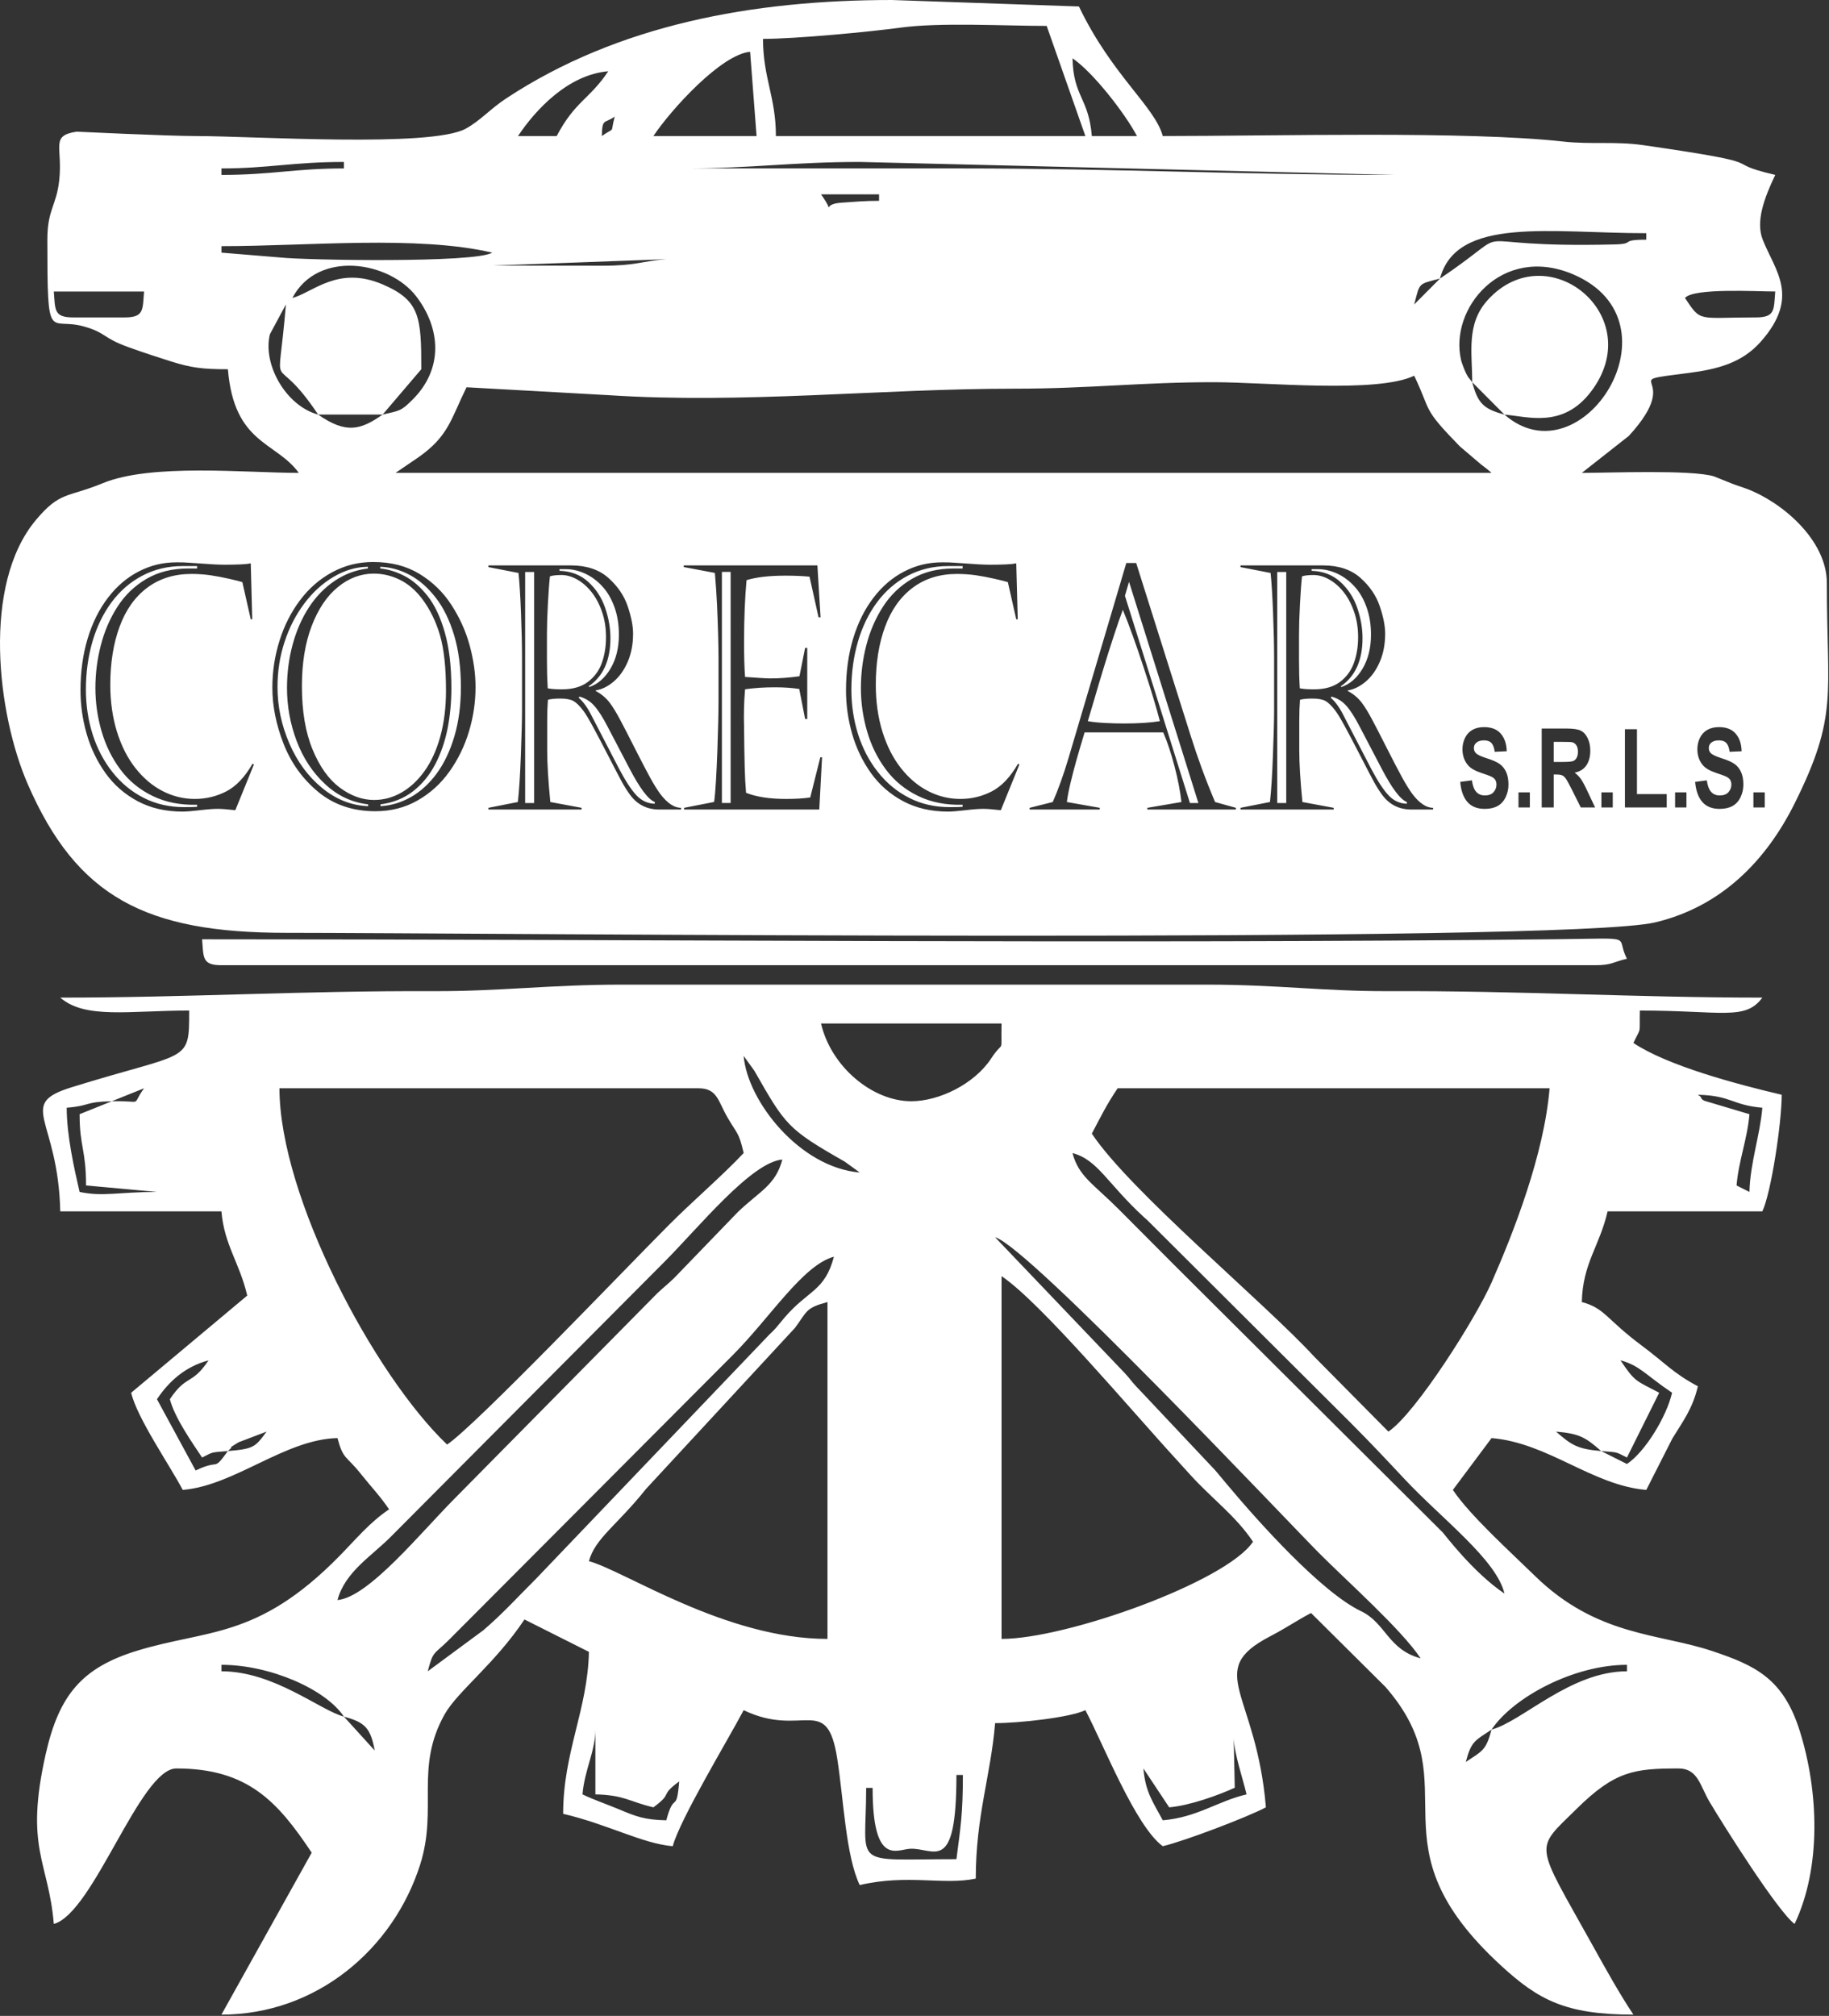 <?xml version="1.0" encoding="UTF-8" standalone="no"?><!DOCTYPE svg PUBLIC "-//W3C//DTD SVG 1.1//EN" "http://www.w3.org/Graphics/SVG/1.1/DTD/svg11.dtd"><svg width="100%" height="100%" viewBox="0 0 1393 1535" version="1.1" xmlns="http://www.w3.org/2000/svg" xmlns:xlink="http://www.w3.org/1999/xlink" xml:space="preserve" xmlns:serif="http://www.serif.com/" style="fill-rule:evenodd;clip-rule:evenodd;stroke-linejoin:round;stroke-miterlimit:2;"><rect x="0" y="0" width="1393" height="1535" fill="#333333" stroke="none"/><path d="M36.078,182.504c-0,-23.296 6.879,-25.546 9.025,-45.221c2.787,-25.566 -7.075,-33.958 13.291,-37.037c0.005,-0 69.059,3.346 90.621,3.342c43.384,-0.013 178.888,8.975 205.617,-5.563c11.196,-6.083 18.5,-14.933 30.967,-23.146c85.02,-55.971 187.325,-74.879 293.745,-74.879l142.4,4.933c24.955,52.238 57.892,76.305 63.838,98.655c86.55,-0 231.737,-3.963 305.162,4.208c20.95,2.329 39.592,-0.342 61.075,2.771c105.296,15.237 54.525,11.912 100.25,22.612c-8.541,17.883 -14.983,35.479 -9.541,49.321c9.229,23.471 28.879,43.371 -1.504,77.696c-14.217,16.062 -32.734,20.958 -55.05,23.804c-58.592,7.479 -1,-0.583 -45.417,47.917l-35.8,28.162c20.908,0 83.092,-2.546 100.529,2.604l10.521,4.23c1.121,0.429 2.383,0.979 3.508,1.408c4.446,1.691 6.45,2.167 10.913,3.837c26.629,9.959 61.125,38.784 61.125,71.775c-0,85.634 8.891,100.73 -24.492,167.771c-21.862,43.884 -56.012,78.704 -106.192,90.634c-69.258,16.462 -904.883,7.962 -1042.9,7.962c-106.996,0 -159.262,-27.363 -196.637,-113.229c-23.088,-53.042 -35.234,-151.846 6.329,-201.254c18.442,-21.929 23.871,-16.771 50.812,-27.888c36.955,-15.254 108.655,-7.85 149.317,-7.85c-17.554,-24.066 -49.287,-21.821 -54.017,-78.921c-19.25,0 -27.995,-1.108 -43.204,-5.925c-8.775,-2.779 -20.658,-6.558 -33.141,-11.1c-19.346,-7.045 -16.58,-10.908 -33.567,-15.608c-26.379,-7.296 -27.579,15.079 -27.579,-66.021Zm1239.7,420.834l-0,11.495l8.65,0l-0,-11.495l-8.65,-0Zm-458.946,-558.942c0.646,29.375 12.304,29.925 14.729,59.192l34.371,-0c-9.137,-17.355 -33.704,-48.838 -49.1,-59.192Zm-353.554,256.492l-107.958,-6.005c-12.013,24.463 -13.63,37.092 -36.521,53.246l-17.559,11.95l834.767,0c-5.283,-4.604 -1.483,-1.3 -8.183,-6.575l-15.95,-13.575c-29.125,-29.837 -21.379,-25.754 -34.796,-53.837c-28.138,13.562 -112.554,4.958 -152.225,4.937c-55.842,-0.037 -94.683,4.929 -152.221,4.929c-102.142,-0.004 -206.021,11.713 -309.354,4.93Zm58.929,-172.642l211.146,-0c115.346,-0 213.871,4.933 329,4.933l-407.567,-9.866c-50.9,-0 -82.35,4.933 -132.579,4.933Zm-353.55,59.196l0,4.929l45.046,3.708c18.233,2.025 148.275,4.354 161.192,-3.708c-57.088,-13.358 -140.521,-4.929 -206.238,-4.929Zm1168.67,54.258c14.846,0 13.579,-5.808 14.733,-19.733c-14.104,-0 -62.391,-2.854 -68.745,4.937c12.537,18.817 9.325,14.796 54.012,14.796Zm-163.133,373.138l9.154,-0.001l-0,-25.091l1.85,-0c2.104,-0 3.646,0.225 4.625,0.671c0.967,0.445 1.883,1.287 2.742,2.487c0.875,1.217 2.483,4.154 4.829,8.813l6.55,13.12l10.912,0l-5.516,-11.72c-2.167,-4.671 -3.896,-7.929 -5.175,-9.767c-1.275,-1.829 -2.896,-3.508 -4.867,-5.029c3.962,-0.771 6.929,-2.617 8.921,-5.559c1.983,-2.933 2.975,-6.654 2.975,-11.17c-0,-3.55 -0.663,-6.7 -1.979,-9.467c-1.317,-2.754 -3.059,-4.671 -5.263,-5.75c-2.187,-1.075 -5.7,-1.621 -10.533,-1.621l-19.225,0l-0,60.083Zm9.154,-34.658l-0,-15.275l7.125,0c3.692,0 5.912,0.075 6.662,0.213c1.471,0.32 2.621,1.104 3.43,2.35c0.812,1.258 1.22,2.879 1.22,4.908c0,1.804 -0.304,3.312 -0.925,4.517c-0.612,1.204 -1.475,2.058 -2.558,2.545c-1.096,0.488 -3.821,0.742 -8.196,0.742l-6.758,0Zm-1014.7,-451.933l0,4.933c38.538,0 55.833,-4.933 93.296,-4.933l-0,-4.933c-38.838,-0 -57.646,4.933 -93.296,4.933Zm-73.654,113.454c14.842,0 13.575,-5.808 14.725,-19.733l-68.742,-0c1.15,13.925 -0.112,19.733 14.729,19.733l39.288,0Zm486.129,-212.1c0,29.721 9.817,44.263 9.817,73.988l235.7,-0l-29.463,-83.859c-32.504,0 -81.225,-2.829 -111.6,1.35c-22.225,3.054 -79.387,8.521 -104.454,8.521Zm-83.483,73.988l78.575,-0l-4.913,-64.125c-21.971,1.837 -60.308,44.095 -73.662,64.125Zm171.866,49.325l0,-4.93l-44.195,0c12.008,16.688 -1.367,7.488 15.425,6.359c10.416,-0.7 17.745,-1.429 28.77,-1.429Zm568.075,461.924l31.825,0l0,-10.154l-22.666,0l-0,-49.425l-9.159,0l0,59.579Zm-779.22,-511.249c10.854,-7.575 6.1,-0.813 9.82,-14.796c-8.12,5.662 -9.445,1.037 -9.82,14.796Zm-58.921,98.65c19.671,-0 39.337,0.02 59.012,0.091c25.813,0.092 29.946,-3.471 49.063,-4.975l-132.629,4.884l24.554,-0Zm757.079,401.099l-0,11.496l8.65,0l-0,-11.495l-8.65,-0Zm178.912,-0l0,11.495l8.65,0l0,-11.495l-8.65,-0Zm-223.3,-7.971c0.6,6.695 2.425,11.804 5.484,15.3c3.062,3.508 7.45,5.258 13.166,5.258c3.921,-0 7.209,-0.725 9.838,-2.196c2.633,-1.454 4.658,-3.692 6.104,-6.696c1.442,-3.008 2.154,-6.237 2.154,-9.679c0,-3.787 -0.596,-6.979 -1.796,-9.567c-1.2,-2.587 -2.862,-4.612 -4.987,-6.112c-2.117,-1.483 -5.388,-2.938 -9.821,-4.321c-4.429,-1.4 -7.217,-2.742 -8.362,-4.041c-0.909,-1.009 -1.359,-2.226 -1.359,-3.651c0,-1.57 0.484,-2.812 1.442,-3.75c1.483,-1.454 3.542,-2.179 6.175,-2.179c2.55,0 4.462,0.684 5.737,2.038c1.275,1.362 2.105,3.583 2.492,6.687l9.158,-0.416c-0.15,-5.584 -1.641,-10.034 -4.504,-13.371c-2.854,-3.342 -7.116,-5.009 -12.766,-5.009c-3.471,0 -6.421,0.7 -8.871,2.101c-2.454,1.395 -4.325,3.42 -5.629,6.095c-1.296,2.671 -1.946,5.55 -1.946,8.613c-0,4.771 1.375,8.812 4.146,12.129c1.966,2.362 5.383,4.35 10.258,5.971c3.792,1.258 6.208,2.125 7.271,2.629c1.558,0.729 2.65,1.596 3.275,2.587c0.616,1.005 0.937,2.209 0.937,3.634c0,2.212 -0.75,4.141 -2.233,5.791c-1.483,1.655 -3.692,2.475 -6.617,2.475c-2.771,0 -4.971,-0.92 -6.604,-2.783c-1.629,-1.858 -2.7,-4.754 -3.237,-8.712l-8.905,1.175Zm107.53,7.97l-0,11.496l8.65,0l-0,-11.496l-8.65,0Zm71.379,-7.97c0.6,6.695 2.425,11.804 5.487,15.3c3.063,3.508 7.446,5.258 13.163,5.258c3.925,-0 7.208,-0.725 9.837,-2.196c2.634,-1.454 4.663,-3.692 6.104,-6.696c1.442,-3.008 2.159,-6.237 2.159,-9.679c-0,-3.787 -0.596,-6.979 -1.8,-9.567c-1.2,-2.587 -2.863,-4.612 -4.988,-6.112c-2.112,-1.483 -5.387,-2.938 -9.816,-4.321c-4.434,-1.4 -7.221,-2.742 -8.367,-4.041c-0.904,-1.009 -1.358,-2.226 -1.358,-3.651c-0,-1.57 0.483,-2.812 1.437,-3.75c1.488,-1.454 3.546,-2.179 6.179,-2.179c2.55,0 4.467,0.684 5.738,2.038c1.275,1.362 2.104,3.583 2.491,6.687l9.159,-0.416c-0.15,-5.584 -1.642,-10.034 -4.504,-13.371c-2.855,-3.342 -7.113,-5.009 -12.763,-5.009c-3.479,0 -6.425,0.7 -8.875,2.1c-2.45,1.396 -4.325,3.421 -5.629,6.096c-1.296,2.671 -1.95,5.55 -1.95,8.613c-0,4.771 1.383,8.812 4.15,12.129c1.967,2.362 5.383,4.35 10.262,5.971c3.788,1.258 6.205,2.125 7.267,2.629c1.558,0.729 2.654,1.596 3.275,2.587c0.621,1.005 0.938,2.209 0.938,3.634c-0,2.212 -0.75,4.141 -2.234,5.791c-1.479,1.655 -3.691,2.475 -6.621,2.475c-2.762,0 -4.966,-0.92 -6.595,-2.783c-1.634,-1.858 -2.705,-4.754 -3.242,-8.712l-8.904,1.175Zm-320.65,-54.563c-0,7.108 -0.292,18.417 -0.879,33.883c-0.55,15.471 -1.334,27.471 -2.28,36.009l-22.433,4.417l0,1.304l70.946,-0l-0,-1.304l-23.8,-4.417c-1.6,-16.209 -2.383,-29.292 -2.383,-39.171l-0,-23.487c-0,-5.588 0.195,-10.659 0.558,-15.205c2.246,-0.608 5.379,-0.916 9.387,-0.916c4.4,-0 7.725,0.608 9.98,1.825c2.245,1.258 4.758,3.679 7.495,7.325c1.859,2.42 4.334,6.583 7.5,12.433c3.163,5.804 7.042,13.212 11.671,22.183c4.596,8.971 7.988,15.425 10.109,19.367c2.15,3.946 4.304,7.325 6.454,10.225c5.475,7.412 12.879,11.142 22.171,11.142l16.595,-0l0,-1.304c-5.22,-0 -10.5,-3.555 -15.841,-10.617c-2.417,-3.292 -5.059,-7.584 -7.925,-12.825c-2.871,-5.238 -6.654,-12.525 -11.384,-21.838c-4.691,-9.316 -8.475,-16.641 -11.345,-22.012c-2.867,-5.371 -5.413,-9.529 -7.659,-12.521c-2.871,-3.812 -6.458,-6.846 -10.791,-9.142l-0,-0.479c4.595,-0.692 9.129,-2.904 13.562,-6.629c4.433,-3.725 8.021,-8.754 10.758,-15.033c2.742,-6.33 4.109,-13.475 4.109,-21.538c-0,-5.846 -1.367,-12.825 -4.109,-20.883c-2.737,-8.1 -7.658,-15.296 -14.766,-21.621c-7.109,-6.283 -16.6,-9.446 -28.529,-9.446l-62.763,0l0,1.296l22.921,4.467c0.75,7.45 1.4,17.679 1.892,30.679c0.52,13 0.779,24.525 0.779,34.575l-0,39.258Zm2.379,70.667l-0,-175.917l6.85,0l-0,175.917l-6.85,-0Zm16.6,-128.729c-0,-6.067 0.225,-13.692 0.717,-22.838c0.487,-9.137 1.012,-16.162 1.562,-21.054c2.121,-0.696 5.021,-1 8.704,-1c3.884,0 7.859,1.083 11.9,3.337c4.046,2.251 7.7,5.417 10.992,9.53c3.292,4.121 5.962,9.1 8.021,15.037c2.083,5.938 3.096,12.392 3.096,19.409c-0,7.108 -1.042,13.654 -3.196,19.633c-2.121,5.933 -5.709,10.792 -10.696,14.516c-4.988,3.726 -11.575,5.588 -19.721,5.588c-4.729,0 -8.317,-0.258 -10.792,-0.783c-0.395,-6.321 -0.587,-13.171 -0.587,-20.534l-0,-20.841Zm9.554,-49.354l4.692,-0c4.891,-0 9.779,1.087 14.641,3.291c4.821,2.213 9.221,5.421 13.138,9.663c3.942,4.204 7.042,9.491 9.321,15.775c2.312,6.329 3.458,13.387 3.458,21.146c0,10.008 -2.117,18.587 -6.354,25.779c-4.275,7.191 -9.65,11.871 -16.142,14.083l-0.587,-0.521c11.087,-7.537 16.629,-19.758 16.629,-36.658c-0,-7.625 -1.338,-15.338 -4.013,-23.096c-2.675,-7.8 -6.975,-14.383 -12.841,-19.754c-5.909,-5.379 -13.209,-8.188 -21.942,-8.45l0,-1.258Zm24.838,112.354c-3.192,-6.5 -6.55,-11.309 -10.138,-14.338l0.388,-1c4.533,1.171 8.35,3.554 11.479,7.104c3.133,3.559 6.458,8.796 10.041,15.729l16.596,31.717c7.921,15.209 14.379,23.833 19.4,25.742l0,1.296c-5.283,-0.084 -9.879,-2.167 -13.758,-6.15c-3.879,-4.034 -8.317,-10.746 -13.271,-20.104l-20.737,-39.996Zm-158.421,-117.034l-7.525,0l-44.313,149.529c-3.554,11.83 -7.429,22.663 -11.7,32.459l-17.612,4.417l-0,1.304l53.408,-0l0,-1.304l-25.042,-4.417c0.459,-3.946 1.405,-8.929 2.838,-14.825c1.437,-5.929 2.904,-11.65 4.467,-17.154c1.566,-5.505 3.62,-12.525 6.195,-21.054l59.892,-0c3.129,7.274 5.967,15.854 8.542,25.691c2.608,9.879 4.371,18.975 5.316,27.342l-25.95,4.417l0,1.304l67.421,-0l0,-1.304l-15.846,-4.417c-7.141,-16.813 -13.366,-33.8 -18.716,-50.871l-41.375,-131.117Zm-10.167,35.617c4.792,11.654 10.075,26.346 15.875,43.983c5.804,17.634 9.913,31.238 12.325,40.813c-7.142,1.171 -16.271,1.779 -27.421,1.779c-4.529,-0 -9.287,-0.129 -14.312,-0.392c-4.988,-0.258 -9.354,-0.696 -13.142,-1.387c0.85,-2.684 2.513,-8.317 4.996,-16.809c2.475,-8.537 4.854,-16.554 7.167,-24.05c2.283,-7.537 4.862,-15.641 7.695,-24.266c2.834,-8.621 5.121,-15.209 6.817,-19.671Zm1.596,-10.658l3.125,-10.659l52.825,168.463l-6.425,-0l-49.525,-157.804Zm-572.617,-25.738c-11.15,0 -21.521,2.6 -31.071,7.754c-9.554,5.155 -17.737,12.263 -24.583,21.363c-6.846,9.1 -12.062,19.408 -15.65,30.937c-3.617,11.484 -5.412,23.4 -5.412,35.659c-0,13.866 2.837,28.079 8.508,42.641c5.675,14.554 14.446,26.775 26.35,36.659c11.929,9.833 26.442,14.771 43.554,14.771c11.871,-0 22.596,-2.73 32.246,-8.234c9.654,-5.5 17.733,-12.866 24.258,-22.054c6.521,-9.188 11.475,-19.325 14.8,-30.375c3.354,-11.092 5.021,-22.4 5.021,-33.925c0,-10.054 -1.467,-20.583 -4.437,-31.546c-2.963,-10.962 -7.63,-21.275 -13.955,-31.021c-6.32,-9.75 -14.47,-17.591 -24.383,-23.616c-9.946,-6.025 -21.679,-9.013 -35.246,-9.013Zm0.559,8.842c6.812,-0 13.395,1.558 19.787,4.675c6.425,3.162 12.129,8.058 17.15,14.733c5.9,7.888 10.4,17.071 13.463,27.558c3.033,10.484 4.566,24.525 4.566,42.117c0,12.871 -1.433,24.525 -4.337,34.967c-2.904,10.483 -6.942,19.279 -12.096,26.433c-5.15,7.15 -11.021,12.567 -17.571,16.292c-6.554,3.725 -13.5,5.587 -20.804,5.587c-8.996,0 -17.7,-3.162 -26.146,-9.446c-8.442,-6.325 -15.325,-15.987 -20.7,-29.074c-5.383,-13.084 -8.087,-29.071 -8.087,-48.05c-0,-17.596 2.475,-32.846 7.4,-45.801c4.958,-12.958 11.604,-22.879 19.987,-29.725c8.375,-6.845 17.508,-10.266 27.388,-10.266Zm-4.5,-3.904c-9.163,1.087 -17.609,4.245 -25.271,9.404c-7.663,5.154 -14.217,11.871 -19.625,20.15c-5.413,8.316 -9.554,17.762 -12.421,28.337c-2.871,10.571 -4.308,21.617 -4.308,33.104c-0,13.95 2.479,27.467 7.404,40.513c4.958,13 12.158,23.917 21.65,32.713c9.487,8.841 20.404,13.95 32.762,15.383l0,1.387c-12.746,-0.479 -24.416,-5.112 -35.046,-13.821c-10.633,-8.712 -18.975,-20.02 -24.975,-33.97c-6.033,-13.913 -9.029,-28.255 -9.029,-42.988c0,-12 1.792,-23.483 5.413,-34.4c3.587,-10.921 8.604,-20.629 15.025,-29.162c6.425,-8.579 13.891,-15.342 22.333,-20.325c8.479,-4.984 17.188,-7.538 26.088,-7.621l-0,1.296Zm9.387,-1.296c7.758,0.254 15.254,2.337 22.496,6.237c7.237,3.854 13.792,9.617 19.725,17.242c5.933,7.629 10.596,17.162 14.054,28.646c3.421,11.437 5.15,24.696 5.15,39.646c0,13.737 -1.662,26.171 -4.954,37.345c-3.325,11.184 -7.825,20.63 -13.533,28.384c-5.705,7.712 -12.192,13.654 -19.53,17.812c-7.333,4.155 -15.058,6.496 -23.212,6.975l-0,-1.387c9.683,-1.254 17.962,-4.638 24.908,-10.054c6.909,-5.413 12.521,-12.259 16.821,-20.538c4.304,-8.275 7.404,-17.333 9.363,-27.167c1.92,-9.795 2.895,-20.108 2.895,-30.85c0,-16.425 -1.658,-30.462 -4.954,-42.116c-3.325,-11.7 -7.691,-20.975 -13.104,-27.863c-5.446,-6.891 -11.279,-12.004 -17.508,-15.25c-6.259,-3.25 -12.454,-5.154 -18.617,-5.766l0,-1.296Zm104.929,-327.984l29.463,0c14.037,-26.658 25.029,-27.945 39.279,-49.325c-30.558,2.55 -55.358,29.246 -68.742,49.325Zm726.738,187.442c4.27,16.057 8.565,20.366 24.548,24.657l-24.548,-24.657Zm-0,0c-0,-22.6 -4.679,-44.229 11.596,-62.346c45.47,-50.608 122.733,11.704 78.933,69.429c-21.435,28.26 -48.082,19.073 -65.97,17.58c58.845,51.372 137.117,-70.676 52.291,-106.8c-54.317,-23.138 -94.742,26.212 -85.275,65.55c0.383,1.587 2.091,6.091 2.675,7.445c2.879,6.671 3.408,5.75 5.75,9.142Zm-600.509,140.754l23.705,4.467c0.683,8.012 1.237,16.075 1.629,24.092c0.358,8.058 0.65,15.816 0.85,23.308c0.196,7.496 0.291,13.258 0.291,17.333l0,31.975c0,4.509 -0.066,9.709 -0.195,15.688c-0.13,5.979 -0.359,13.387 -0.655,22.225c-0.325,8.841 -0.683,16.816 -1.104,23.921c-0.425,7.108 -0.883,12.391 -1.404,15.858l-22.825,4.463l0,1.304l102.929,-0l2.121,-39.779l-1.337,-0l-7.663,30.587c-4.954,0.737 -11.05,1.125 -18.321,1.125c-12.621,-0 -22.791,-1.558 -30.579,-4.679c-0.492,-5.675 -0.85,-12.434 -1.046,-20.234c-0.196,-7.841 -0.358,-17.766 -0.458,-29.766c-0.325,-9.404 -0.063,-18.975 0.754,-28.817c6.875,-0.992 14.504,-1.512 22.917,-1.512c6.683,-0 12.812,0.433 18.358,1.258l4.467,22.879l1.629,0l-0,-54.121l-1.629,0l-4.309,21.575c-7.625,1.084 -15.029,1.65 -22.229,1.65c-2.741,0 -9.133,-0.391 -19.204,-1.129c-0.525,-6.846 -0.754,-15.771 -0.754,-26.775c-0,-17.596 0.621,-33.233 1.892,-46.925c7.533,-2.3 17.412,-3.425 29.704,-3.425c6.746,0 12.846,0.258 18.258,0.779l6.875,30.938l1.533,-0l-2.412,-39.517l-101.788,0l0,1.254Zm29.05,179.65l0,-175.966l6.655,-0l-0,175.966l-6.655,0Zm226.592,-29.337l-1.071,-0.521c-5.837,10.137 -12.487,17.158 -19.954,21.017c-7.467,3.858 -15.454,5.758 -23.967,5.758c-8.608,-0 -16.787,-1.992 -24.516,-5.975c-7.725,-3.942 -14.638,-9.796 -20.671,-17.421c-6.063,-7.671 -10.758,-16.941 -14.15,-27.817c-3.354,-10.875 -5.05,-22.791 -5.05,-35.704c-0,-16.679 2.346,-31.412 7.075,-44.241c4.692,-12.821 11.733,-22.705 21.058,-29.68c9.325,-6.975 20.542,-10.487 33.679,-10.487c5.025,-0 9.846,0.35 14.446,1c4.629,0.692 9.354,1.6 14.184,2.687c4.854,1.08 8.216,1.95 10.137,2.555l6.392,28.291l1.141,0l-1.141,-42.587c-3.096,0.691 -9.784,1.037 -19.954,1.037c-4.596,0 -11.188,-0.346 -19.759,-1.037c-2.446,-0.179 -4.825,-0.35 -7.175,-0.475l-4.591,-0.263c-0.688,-0.046 -2.384,-0.046 -5.059,-0.046c-10.266,0 -19.821,2.296 -28.754,6.938c-8.9,4.587 -16.725,11.217 -23.379,19.925c-6.683,8.667 -11.867,19.029 -15.517,31.071c-3.654,12.087 -5.479,25.262 -5.479,39.558c0,11.183 1.567,22.188 4.663,33.063c3.129,10.875 7.891,20.837 14.316,29.854c6.417,9.012 14.604,16.162 24.484,21.446c9.912,5.287 21.291,7.933 34.166,7.933c3.167,-0 7.629,-0.35 13.367,-1.042c5.737,-0.696 10.271,-1.037 13.662,-1.037c2.738,-0 7.138,0.341 13.267,1.037l14.15,-34.837Zm-43.262,-151.046l-0,1.817l-6.684,-0c-12.225,-0 -22.854,2.645 -31.921,7.933c-9.033,5.283 -16.395,12.387 -22.104,21.271c-5.704,8.883 -9.908,18.675 -12.65,29.337c-2.737,10.659 -4.108,21.492 -4.108,32.492c-0,11.183 1.567,22.187 4.729,33.017c3.163,10.837 7.954,20.545 14.379,29.12c6.421,8.58 14.604,15.296 24.484,20.063c9.912,4.812 21.191,7.017 33.875,6.675l-0,1.558c-1.4,0.175 -4.663,0.259 -9.75,0.259c-11.38,-0 -21.713,-2.338 -30.938,-7.063c-9.229,-4.679 -17.183,-11.221 -23.833,-19.671c-6.654,-8.404 -11.671,-18.025 -15.096,-28.812c-3.392,-10.792 -5.088,-22.1 -5.088,-33.929c0,-12.955 1.663,-25.088 4.955,-36.438c3.295,-11.354 8.154,-21.362 14.545,-30.029c6.421,-8.663 14.246,-15.425 23.505,-20.321c9.258,-4.85 19.433,-7.279 30.516,-7.279l11.184,-0Zm-441.73,-115.363c13.167,-3.083 13.963,-2.533 22.925,-11.5c23.188,-23.191 21.609,-53.679 2.759,-78.42c-20.467,-26.863 -74.967,-35.813 -94.425,1.137c15.871,-4.262 34.821,-25.012 69.075,-10.217c28.216,12.196 29.125,24.942 29.125,64.471l-29.459,34.529Zm-49.104,0c21.371,14.917 32.396,11.667 49.104,0l-49.104,0Zm0,0c-35.925,-53.895 -30.966,-6.362 -24.55,-83.854l-12.204,22.679c-5.675,23.059 12.317,54.621 36.754,61.175Zm155.275,225.117c0,7.108 -0.287,18.417 -0.875,33.883c-0.554,15.471 -1.337,27.471 -2.283,36.009l-22.433,4.416l-0,1.305l70.945,-0l0,-1.305l-23.8,-4.416c-1.595,-16.209 -2.379,-29.292 -2.379,-39.171l0,-23.488c0,-5.587 0.192,-10.658 0.554,-15.204c2.246,-0.608 5.38,-0.916 9.388,-0.916c4.404,-0 7.729,0.608 9.979,1.825c2.25,1.258 4.763,3.679 7.5,7.325c1.858,2.42 4.333,6.583 7.496,12.433c3.162,5.804 7.042,13.212 11.675,22.183c4.596,8.971 7.987,15.425 10.104,19.367c2.154,3.946 4.304,7.325 6.458,10.225c5.475,7.412 12.875,11.142 22.171,11.142l16.592,-0l-0,-1.305c-5.213,0 -10.496,-3.554 -15.842,-10.616c-2.412,-3.292 -5.054,-7.584 -7.925,-12.825c-2.871,-5.238 -6.65,-12.525 -11.379,-21.838c-4.696,-9.316 -8.475,-16.641 -11.342,-22.012c-2.87,-5.371 -5.416,-9.529 -7.662,-12.521c-2.871,-3.813 -6.458,-6.846 -10.792,-9.142l0,-0.479c4.596,-0.692 9.125,-2.904 13.559,-6.629c4.433,-3.725 8.02,-8.754 10.762,-15.033c2.738,-6.33 4.104,-13.475 4.104,-21.538c0,-5.846 -1.366,-12.825 -4.104,-20.883c-2.742,-8.1 -7.662,-15.296 -14.771,-21.621c-7.108,-6.283 -16.596,-9.446 -28.529,-9.446l-62.762,0l-0,1.296l22.92,4.467c0.755,7.45 1.405,17.679 1.892,30.679c0.525,13 0.779,24.525 0.779,34.575l0,39.258Zm28.534,-107.417l4.695,0c4.888,0 9.775,1.088 14.638,3.292c4.825,2.213 9.229,5.421 13.137,9.663c3.946,4.204 7.042,9.491 9.325,15.775c2.317,6.329 3.459,13.387 3.459,21.145c-0,10.009 -2.121,18.588 -6.359,25.78c-4.27,7.191 -9.65,11.871 -16.141,14.083l-0.584,-0.521c11.084,-7.537 16.625,-19.758 16.625,-36.658c0,-7.625 -1.333,-15.338 -4.012,-23.096c-2.671,-7.8 -6.975,-14.383 -12.842,-19.754c-5.9,-5.379 -13.208,-8.188 -21.941,-8.45l-0,-1.258Zm24.841,112.354c-3.191,-6.5 -6.554,-11.309 -10.141,-14.338l0.395,-1c4.53,1.171 8.342,3.554 11.475,7.104c3.13,3.559 6.459,8.796 10.042,15.729l16.596,31.717c7.921,15.208 14.375,23.833 19.4,25.742l-0,1.296c-5.283,-0.084 -9.879,-2.167 -13.763,-6.15c-3.879,-4.034 -8.312,-10.746 -13.27,-20.105l-20.734,-39.995Zm-34.396,-63c0,-6.067 0.23,-13.692 0.717,-22.838c0.488,-9.137 1.013,-16.162 1.567,-21.054c2.116,-0.696 5.021,-1 8.7,-1c3.883,0 7.858,1.083 11.904,3.337c4.042,2.25 7.696,5.417 10.987,9.53c3.296,4.12 5.967,9.1 8.021,15.037c2.088,5.938 3.096,12.392 3.096,19.408c0,7.109 -1.042,13.655 -3.196,19.634c-2.116,5.933 -5.704,10.791 -10.691,14.516c-4.992,3.726 -11.575,5.588 -19.725,5.588c-4.73,-0 -8.317,-0.258 -10.792,-0.783c-0.392,-6.321 -0.588,-13.171 -0.588,-20.534l0,-20.841Zm-16.595,128.729l-0,-175.917l6.845,0l0,175.917l-6.845,-0Zm-206.575,-29.375l-1.08,-0.521c-5.833,10.137 -12.483,17.158 -19.95,21.017c-7.466,3.858 -15.454,5.758 -23.966,5.758c-8.604,-0 -16.788,-1.992 -24.517,-5.975c-7.725,-3.942 -14.637,-9.796 -20.667,-17.421c-6.062,-7.671 -10.762,-16.941 -14.15,-27.817c-3.358,-10.875 -5.058,-22.791 -5.058,-35.704c0,-16.679 2.35,-31.412 7.075,-44.241c4.696,-12.821 11.742,-22.705 21.063,-29.68c9.329,-6.975 20.541,-10.487 33.679,-10.487c5.025,-0 9.846,0.35 14.446,1c4.629,0.692 9.358,1.6 14.183,2.687c4.858,1.08 8.212,1.95 10.137,2.555l6.392,28.291l1.142,0l-1.142,-42.587c-3.096,0.691 -9.783,1.037 -19.954,1.037c-4.596,0 -11.183,-0.346 -19.758,-1.037c-2.442,-0.179 -4.825,-0.35 -7.171,-0.475l-4.596,-0.263c-0.688,-0.046 -2.383,-0.046 -5.054,-0.046c-10.271,0 -19.825,2.296 -28.759,6.938c-8.9,4.587 -16.725,11.217 -23.379,19.925c-6.679,8.667 -11.862,19.029 -15.516,31.071c-3.65,12.087 -5.48,25.262 -5.48,39.558c0,11.183 1.567,22.188 4.667,33.063c3.125,10.875 7.888,20.837 14.313,29.854c6.42,9.012 14.604,16.162 24.483,21.446c9.912,5.287 21.292,7.933 34.171,7.933c3.162,-0 7.625,-0.35 13.366,-1.042c5.734,-0.696 10.267,-1.037 13.659,-1.037c2.737,-0 7.141,0.341 13.271,1.037l14.15,-34.837Zm-43.267,-151.046l-0,1.817l-6.683,-0c-12.225,-0 -22.855,2.645 -31.917,7.933c-9.033,5.283 -16.4,12.387 -22.108,21.271c-5.705,8.883 -9.909,18.675 -12.646,29.337c-2.742,10.659 -4.113,21.492 -4.113,32.492c0,11.183 1.571,22.187 4.729,33.017c3.163,10.837 7.955,20.545 14.38,29.12c6.42,8.58 14.604,15.296 24.487,20.063c9.913,4.812 21.192,7.017 33.871,6.675l-0,1.558c-1.4,0.175 -4.658,0.259 -9.75,0.259c-11.379,-0 -21.713,-2.338 -30.938,-7.063c-9.225,-4.679 -17.183,-11.221 -23.837,-19.671c-6.646,-8.404 -11.667,-18.025 -15.088,-28.812c-3.391,-10.792 -5.091,-22.1 -5.091,-33.929c-0,-12.955 1.666,-25.088 4.958,-36.438c3.292,-11.354 8.154,-21.362 14.538,-30.029c6.425,-8.663 14.25,-15.425 23.512,-20.321c9.254,-4.85 19.429,-7.279 30.517,-7.279l11.179,-0Zm946.596,-218.946c65.621,-44.146 6.071,-22.862 133.008,-25.975c16.617,-0.404 3.138,-3.625 24.121,-3.625l-0,-4.929c-72.554,0 -144.475,-13.1 -157.129,34.529Zm-0,0c-16.979,4.554 -15.113,2.675 -19.646,19.729l19.646,-19.729Zm-1050.83,547.521c98.175,-0 183.616,-5.3 284.816,-4.917c49.767,0.184 88.325,-4.95 142.388,-4.95l446.846,0c52.621,0 88.746,5.129 137.479,4.95c101.2,-0.383 186.642,4.917 284.817,4.917c-12.917,17.708 -30.742,9.862 -93.3,9.862c-0.43,19.384 1.341,11.571 -4.909,24.663c25.546,17.187 78.159,31.325 112.942,39.458c-0,22.021 -8.188,75.084 -14.733,88.788l-117.855,-0c-6.208,26.796 -18.983,39.487 -19.637,69.054c17.742,4.762 18.325,12.825 45.6,33.121c17.679,13.15 23.829,20.929 42.787,31.012c-3.995,17.234 -11.683,27.092 -19.391,39.709l-19.896,39.208c-41.133,-3.438 -74.617,-35.85 -117.846,-39.463l-29.462,39.463c12.85,19.275 44.012,47.4 62.5,65.471c47.137,46.071 94.445,43.691 134.65,57.104c32.945,10.996 54.445,20.837 67.033,60.917c14.662,46.675 16.333,104.566 -3.933,146.995c-12.567,-9.25 -53.3,-73.683 -64.7,-92.854c-7.363,-12.383 -8.821,-25.529 -23.684,-25.529c-33.716,0 -48.396,1.942 -77.516,30.654c-32.717,32.275 -32.375,24.096 12.104,104.104c10.146,18.246 20.471,36.83 31.037,52.68c-51.846,-0 -72.408,-11.317 -100.562,-37.1c-101.717,-93.167 -23.784,-135.321 -85.913,-209.65c-0.654,-0.784 -1.596,-1.896 -2.25,-2.671l-56.796,-56.4c-12.433,6.604 -17.679,10.712 -31.333,17.854c-50.275,26.271 -10.312,42.308 -3.037,130.121c-14.038,7.458 -62.025,25.725 -78.567,29.6c-20.825,-15.325 -44.904,-76.971 -58.925,-103.588c-11.588,5.588 -50.413,9.867 -68.746,9.867c-3.308,39.937 -14.737,70.65 -14.737,118.383c-24.542,5.221 -51.942,-3.596 -88.384,4.929c-10.6,-22.191 -12.187,-64.67 -17.116,-96.25c-7.88,-50.408 -26.38,-15.291 -71.275,-36.929c-11.638,22.113 -48.58,83.159 -54.009,103.588c-23,-1.925 -49.454,-16.7 -83.479,-24.667c0,-46.829 18.667,-79.212 19.646,-123.308l-49.104,-24.671c-22.529,33.792 -50.938,54.762 -60.75,72.162c-22.954,40.759 -5.1,71.609 -18.671,114.425c-20.363,64.238 -78.896,114.305 -151.371,114.305l68.746,-123.317c-26.008,-39.017 -48.729,-64.121 -103.121,-64.121c-27.542,0 -63.117,110.288 -93.296,118.383c-3.958,-47.808 -22.441,-57.425 -6.133,-129.479c10.146,-44.841 27.558,-65.579 69.217,-78.45c53.604,-16.562 91.966,-8.612 154.225,-71.979c13.15,-13.387 23.233,-25.833 38.033,-35.779c-6.488,-9.733 -13.021,-16.396 -21.829,-27.4c-11.054,-13.817 -13.067,-10.358 -17.454,-26.863c-40.038,0.9 -78.2,36.146 -117.85,39.463c-9.83,-18.663 -34.838,-54.817 -39.284,-73.988l88.392,-73.991c-5.783,-24.925 -17.529,-38.563 -19.646,-64.125l-122.758,-0c-1.588,-71.459 -33.767,-81.317 8.779,-94.538c89.5,-27.791 89.425,-17.683 89.425,-58.371c-45.55,0 -79.233,6.7 -98.204,-9.862Zm462.804,173.871c19.129,-19.217 40.775,-37.571 57.692,-55.492c-3.725,-16.092 -4.717,-14.042 -12.3,-27.1c-7.242,-12.458 -7.742,-22.225 -22.071,-22.225l-319.175,0c-0,82.413 72.058,218.3 127.675,271.288c21.933,-14.75 133.758,-131.892 168.179,-166.471Zm-246.75,373.65l23.437,25.775c-3.15,-17.179 -7.445,-21.492 -23.437,-25.775Zm-0,-0c-14.038,-21.067 -56.571,-39.467 -93.296,-39.467l0,4.933c40.008,0 74.913,29.596 93.296,34.534Zm957.529,-202.238l19.646,9.863c14.025,-9.434 30.158,-36.1 34.371,-54.259c-20.204,-13.595 -24.563,-20.72 -39.284,-24.666c11.259,16.891 11.842,15.304 29.463,24.666l-24.55,49.325c-8.958,-4.458 -6.146,-3.804 -19.646,-4.929Zm0,0c-11.658,-10.179 -16.271,-13.291 -34.371,-14.8c11.804,10.304 16.304,13.288 34.371,14.8Zm-279.86,218.513l0.806,37.837c-12.325,5.679 -34.388,13.642 -49.942,14.938l-19.637,-29.592c1.521,18.371 7.691,26.1 14.729,39.458c26.225,-2.191 41.829,-14.583 63.833,-19.729c-2.67,-11.511 -9.277,-30.495 -9.789,-42.912Zm-0,0l-0.032,-1.479c0,0.481 0.011,0.975 0.032,1.479Zm196.385,-6.417c-12.517,8.421 -15.333,8.454 -19.642,24.667c12.517,-8.421 15.334,-8.454 19.642,-24.667Zm0,0c23.492,-6.3 60.038,-44.392 103.121,-44.392l-0,-4.933c-40.867,0 -86.904,25 -103.121,49.325Zm-962.442,-212.096c19.642,-1.65 20.809,-2.929 29.463,-14.8l-21.363,8.138c-12.704,8 -0.391,-0.071 -8.1,6.662Zm0,0c-13.491,1.154 -10.675,0.463 -19.637,4.929c-7.688,-11.529 -20.725,-29.991 -24.554,-44.395c12.771,-19.163 16.687,-10.434 29.462,-29.596c-17.846,4.787 -30.225,16 -39.279,29.596l29.454,54.262c19.213,-9.258 12.671,1.496 24.554,-14.796Zm-88.387,-266.366c-21.575,0.483 -15.292,3.337 -34.371,4.933c0,21.012 5.75,46.567 9.825,64.125c17.85,3.8 29.438,-0 58.925,-0l-54.017,-4.929c0,-27.392 -4.908,-29.254 -4.908,-54.263l24.546,-9.866Zm-0,-0c25.242,-0.563 14.104,4.466 24.554,-9.863l-24.554,9.863Zm240.612,434.07l42.45,-31.341c15.634,-13.5 25.438,-24.638 39.825,-38.921l177.975,-186.233c0.734,-0.696 1.813,-1.684 2.521,-2.4c0.713,-0.721 1.692,-1.8 2.384,-2.538l6.716,-8.054c18.138,-21.067 30.471,-19.804 37.484,-46.2c-23.713,6.362 -48.592,46.462 -77.338,75.225l-216.225,216.871c-11.5,11.362 -11.567,7.691 -15.792,23.591Zm117.85,93.721c8.667,4.179 17.396,7.046 27.909,11.425c13.008,5.425 19.116,7.929 35.925,8.304c6.091,-22.916 7.729,-4.362 9.825,-29.591c-15.65,11.512 -4,8.212 -19.646,19.725c-18.25,-4.271 -22.046,-9.367 -44.192,-9.863l0,-49.329c0,16.4 -8.275,30.671 -9.821,49.329Zm284.805,49.329c3.062,-23.987 4.908,-33.825 4.908,-64.133l-4.908,0c-0,76.988 -17.1,55.188 -35.417,56.233c-10.254,0.592 -28.421,13.288 -28.421,-46.362l-4.908,0c-0,61.658 -12.938,54.262 68.746,54.262Zm-279.892,-226.904c26.929,7.221 104.05,59.196 181.683,59.196l0,-256.504c-16.816,4.513 -15.366,6.967 -24.687,19.596l-113.534,122.721c-21.787,27.429 -38.841,37.587 -43.462,54.991Zm245.521,-350.216c21.012,-0 47.971,-12.98 60.846,-32.596c10.087,-15.354 7.337,-1.338 7.895,-26.596l-137.491,0c7.65,32.988 39.129,59.192 68.75,59.192Zm451.754,374.883c-5.958,-25.696 -48.008,-57.204 -75.679,-86.758c-15.296,-16.334 -25.446,-27.142 -40.929,-42.742l-155.305,-154.742c-0.754,-0.679 -1.862,-1.633 -2.604,-2.316c-28.458,-26.167 -35.016,-43.642 -54.479,-48.863c4.758,17.921 15.742,23.234 35.592,43.171c15.1,15.171 26.65,26.738 41.754,41.908l204.667,203.813c1.154,1.162 22.995,30.392 46.983,46.529Zm152.517,-375.175l34.075,10.158c-1.567,18.905 -8.25,35.355 -9.817,54.263l9.817,4.929c0.491,-21.946 8.1,-43.308 9.825,-64.125c-23.046,-1.925 -23.538,-9.292 -49.105,-9.867c0.88,0.767 2.084,0.959 2.53,2.392c0.445,1.442 2.029,1.9 2.675,2.25Zm-535.53,133.475l0,276.229c49.65,0 171.234,-43.579 191.505,-73.992c-13.1,-19.649 -31.021,-32.545 -47.634,-50.8l-9.358,-10.333c-35.288,-38.333 -104.388,-120.841 -134.513,-141.104Zm68.746,-108.521c29.434,44.158 131.692,128.729 169.567,170.013l56.312,56.891c20.967,-14.108 66.767,-86.696 78.538,-113.479c16.983,-38.621 40.058,-97.692 44.225,-147.95l-328.996,0c-8.617,12.917 -12.229,20.442 -19.646,34.525Zm250.434,399.546c-14.746,-22.117 -55.934,-58.633 -77.346,-80.146c-24.354,-24.458 -221.563,-233.721 -246.742,-240.479l96.154,100.717c0.692,0.737 1.734,1.758 2.413,2.508c5.196,5.667 3.908,4.925 9.096,10.592c0.687,0.745 1.729,1.77 2.416,2.508l57.292,60.833c0.65,0.779 1.617,1.867 2.271,2.65l6.716,8.054c24.734,29.6 72.388,82.542 102.313,96.838c18.979,9.067 20.417,29.217 45.417,35.925Zm-438.617,-378.221c-43.517,-24.804 -45.071,-27.533 -68.75,-69.054l-8.233,-11.463c2.862,34.48 42.662,84.963 88.391,88.788l-11.408,-8.271Zm-386.333,333.825c23.554,-1.971 63.383,-51.337 89.612,-77.692l154.058,-156c5.555,-5.158 7.496,-6.454 12.925,-11.679l48.346,-50.083c16.671,-15.988 28.642,-20.267 33.875,-39.963c-23.558,1.967 -63.383,51.338 -89.612,77.688l-166.954,167.708c-15.113,15.175 -26.625,26.75 -41.738,41.929c-14.675,14.738 -34.842,26.763 -40.512,48.092Zm-88.388,-483.396c-14.846,0 -13.579,-5.8 -14.729,-19.729c337.779,0 694.087,3.579 1031.24,-0.05c63.05,-0.679 44.5,-3.117 53.963,14.846c-11.013,2.575 -11.292,4.933 -24.554,4.933l-1045.92,0Z" style="fill:#fff;"/></svg>